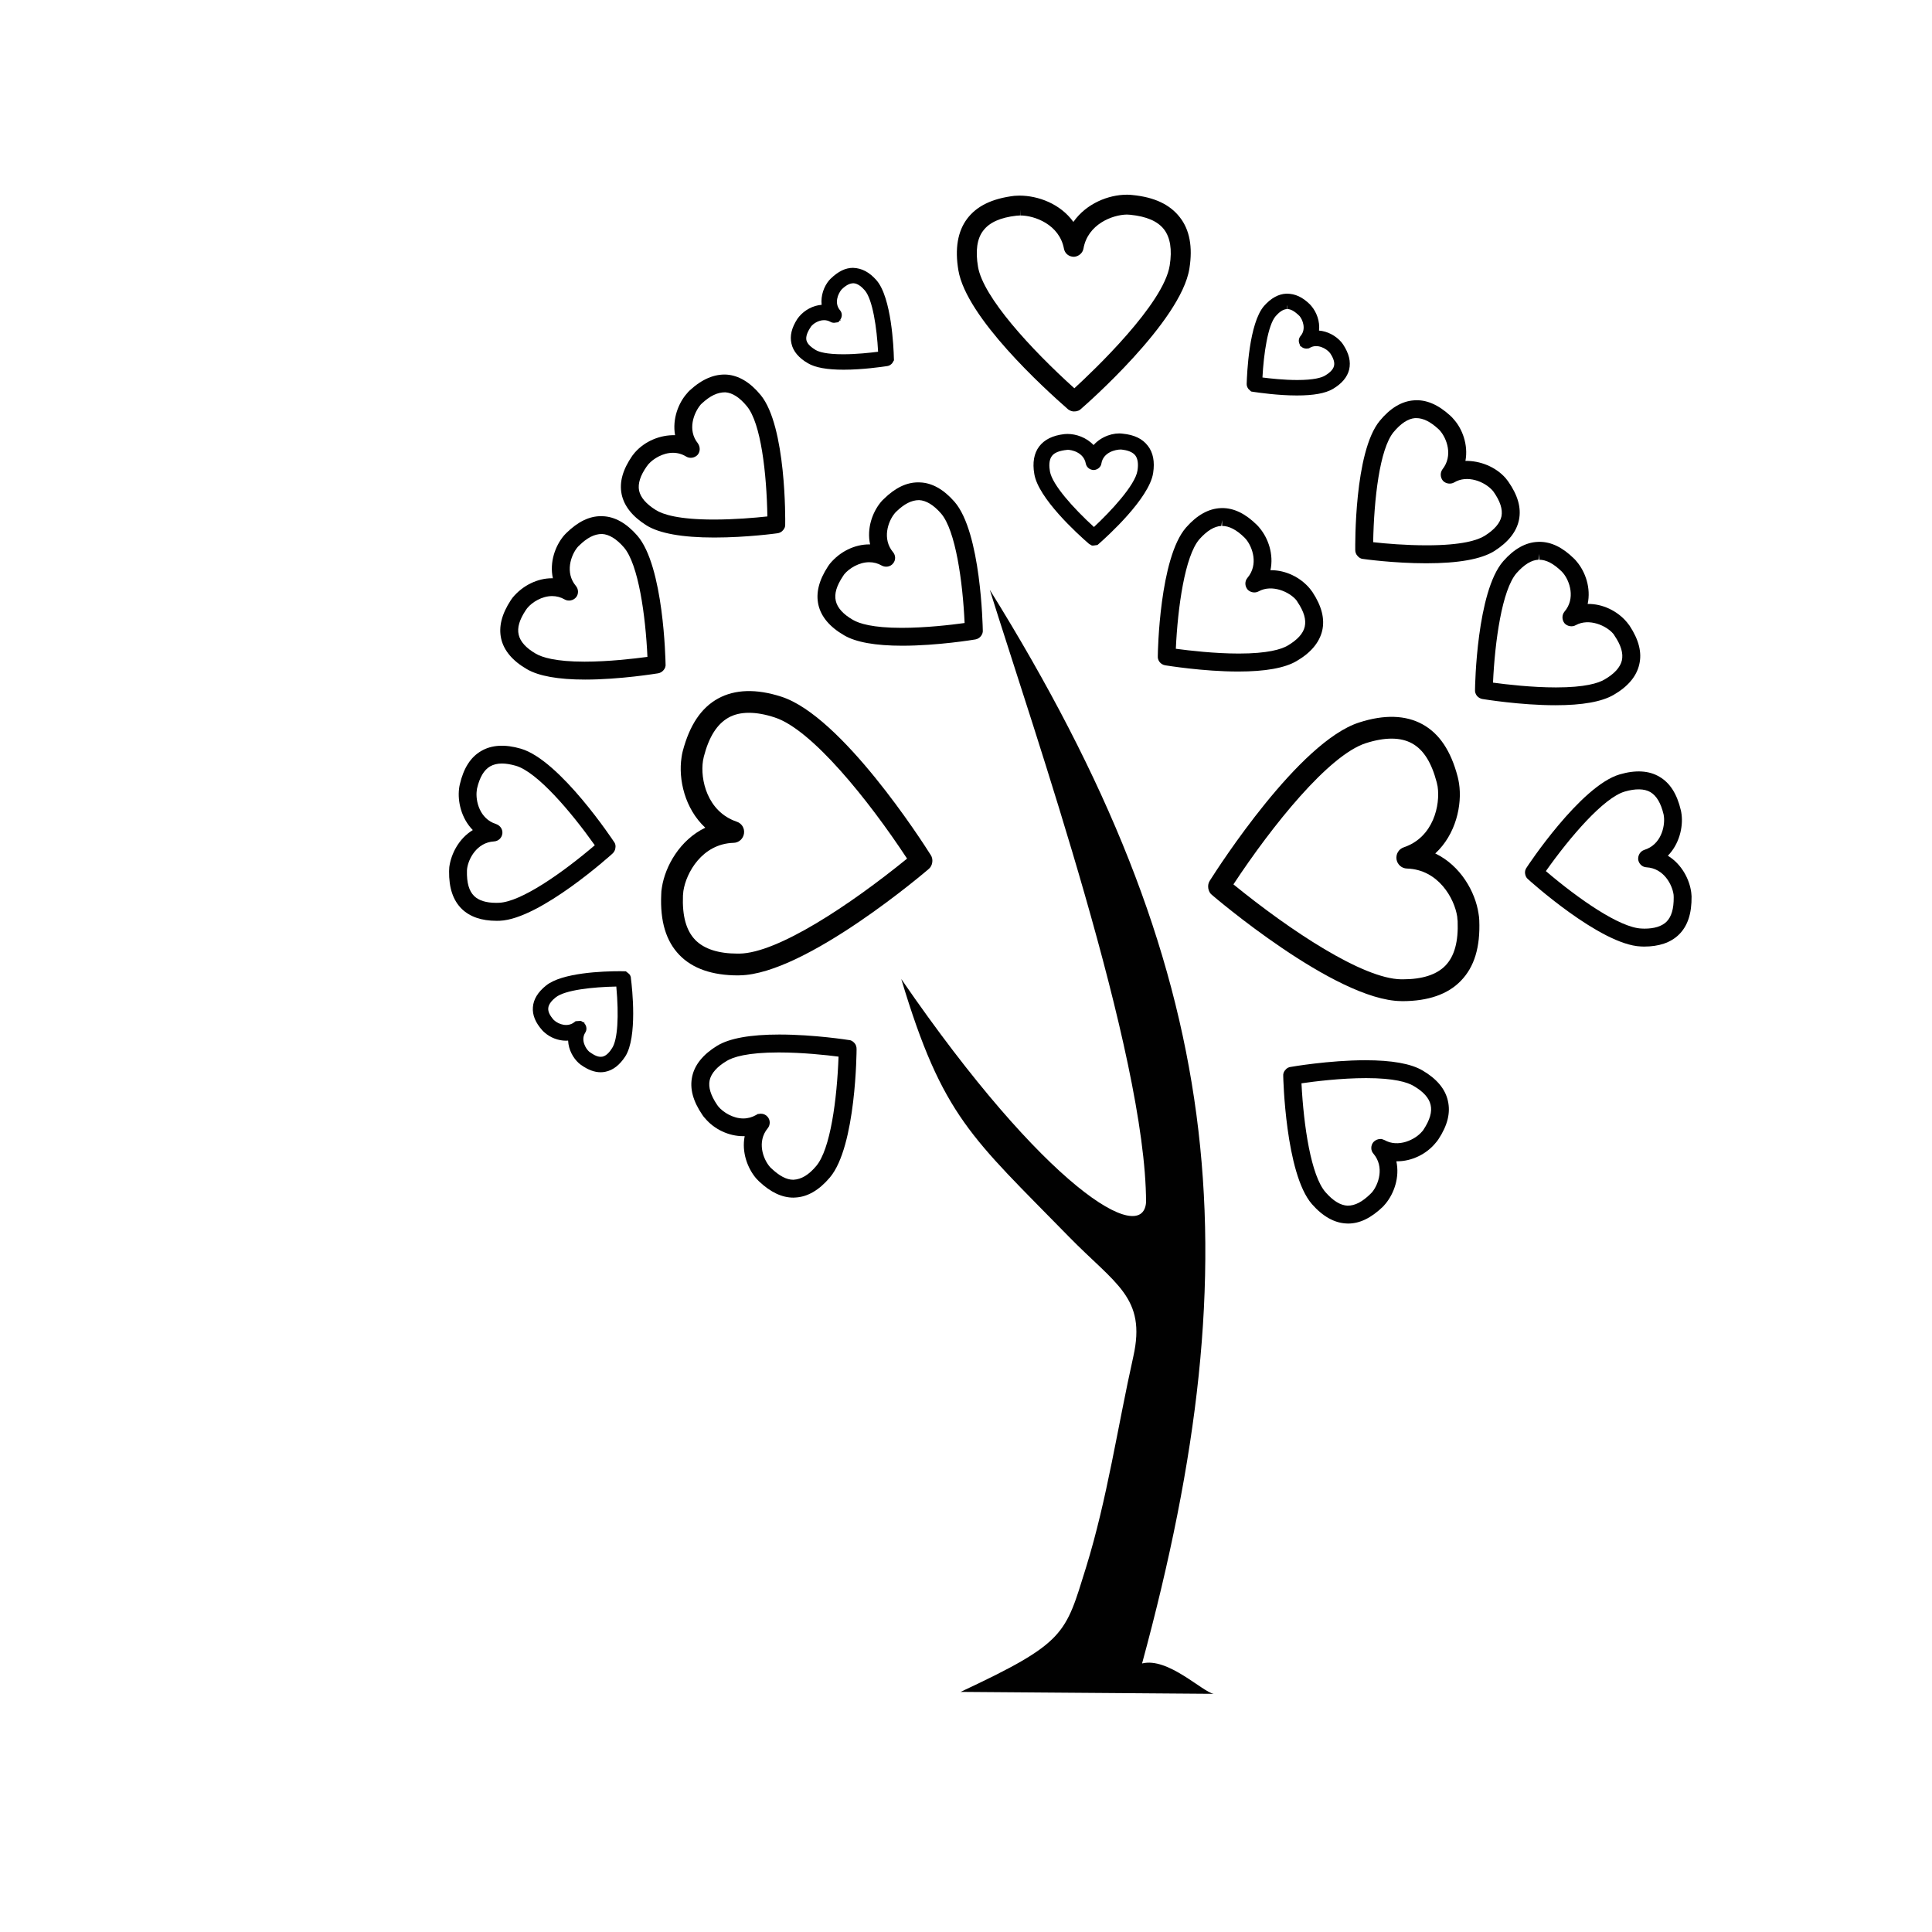 <?xml version="1.0" encoding="iso-8859-1"?>
<!-- Generator: Adobe Illustrator 16.0.0, SVG Export Plug-In . SVG Version: 6.00 Build 0)  -->
<!DOCTYPE svg PUBLIC "-//W3C//DTD SVG 1.1//EN" "http://www.w3.org/Graphics/SVG/1.1/DTD/svg11.dtd">
<svg version="1.1" id="Layer_1" xmlns="http://www.w3.org/2000/svg" xmlns:xlink="http://www.w3.org/1999/xlink" x="0px" y="0px"
	 width="36px" height="36px" viewBox="0 0 36 36" style="enable-background:new 0 0 36 36;" xml:space="preserve">
<g>
	<path style="fill:#010101;" d="M21.281,30.996c2.084-7.667,1.563-12.929-2.838-20.006c0.84,2.687,2.912,8.661,2.912,11.416
		c-0.064,0.806-1.865-0.241-4.561-4.163c0.771,2.571,1.314,2.949,3.119,4.797c0.871,0.892,1.451,1.133,1.205,2.236
		c-0.293,1.311-0.486,2.652-0.881,3.93c-0.389,1.248-0.371,1.399-2.338,2.32l4.717,0.036C22.404,31.527,21.766,30.876,21.281,30.996
		z"/>
	<path style="fill:#010101;" d="M26.744,15.903c0.385-0.356,0.504-0.905,0.443-1.305c-0.006-0.042-0.016-0.084-0.025-0.123
		c-0.127-0.487-0.344-0.808-0.658-0.98c-0.311-0.17-0.709-0.185-1.18-0.032c-1.121,0.361-2.615,2.686-2.781,2.947
		c-0.025,0.04-0.037,0.085-0.029,0.14c0.008,0.051,0.031,0.096,0.066,0.123c0.023,0.02,2.293,1.966,3.525,1.981l0.025,0.001
		c0.482,0,0.85-0.128,1.092-0.38c0.25-0.257,0.363-0.627,0.342-1.129c-0.002-0.042-0.006-0.082-0.014-0.125
		C27.49,16.62,27.217,16.13,26.744,15.903z M26.932,17.994c-0.164,0.168-0.43,0.254-0.791,0.254h-0.031
		c-0.715-0.009-2.068-0.907-3.127-1.769c0.721-1.094,1.775-2.408,2.467-2.631c0.354-0.113,0.646-0.114,0.859,0.003
		c0.215,0.117,0.365,0.355,0.463,0.73c0.006,0.024,0.012,0.05,0.016,0.075c0.051,0.339-0.074,0.944-0.629,1.132
		c-0.094,0.031-0.152,0.124-0.137,0.225c0.016,0.097,0.098,0.169,0.195,0.171c0.586,0.018,0.885,0.559,0.936,0.896
		c0.002,0.029,0.004,0.057,0.008,0.082C27.176,17.547,27.102,17.818,26.932,17.994z"/>
	<path style="fill:#010101;" d="M21.574,12.222c-0.004,0.04,0.008,0.08,0.033,0.113c0.025,0.032,0.063,0.055,0.104,0.062
		c0.029,0.004,0.707,0.116,1.361,0.116c0.502,0,0.867-0.065,1.086-0.194c0.266-0.154,0.426-0.346,0.479-0.566
		c0.051-0.221-0.008-0.457-0.182-0.722c-0.01-0.015-0.021-0.029-0.047-0.062c-0.176-0.212-0.451-0.344-0.719-0.344
		c-0.006,0-0.01,0-0.016,0c0.064-0.298-0.043-0.597-0.201-0.786c-0.016-0.02-0.033-0.04-0.053-0.059
		c-0.215-0.211-0.426-0.313-0.645-0.313l-0.027,0.001C22.521,9.477,22.303,9.598,22.1,9.83
		C21.605,10.397,21.574,12.154,21.574,12.222z M22.758,9.8l0.014-0.108V9.8c0.131,0,0.268,0.071,0.416,0.216
		c0.01,0.011,0.02,0.021,0.031,0.034c0.121,0.147,0.234,0.472,0.025,0.718c-0.051,0.061-0.051,0.149,0,0.214
		c0.051,0.06,0.145,0.074,0.209,0.037c0.248-0.136,0.572,0.008,0.701,0.163c0.008,0.011,0.016,0.021,0.023,0.035
		c0.121,0.179,0.164,0.329,0.135,0.46c-0.029,0.129-0.139,0.248-0.322,0.355c-0.115,0.066-0.365,0.146-0.906,0.146
		c-0.449,0-0.92-0.055-1.174-0.089c0.035-0.77,0.168-1.728,0.439-2.041C22.49,9.89,22.627,9.806,22.758,9.8z"/>
	<path style="fill:#010101;" d="M30.545,12.382c0.053-0.222-0.006-0.457-0.18-0.723c-0.01-0.014-0.021-0.028-0.047-0.061
		c-0.178-0.216-0.461-0.35-0.734-0.344c0.064-0.298-0.043-0.598-0.201-0.786c-0.016-0.02-0.033-0.04-0.053-0.059
		c-0.215-0.211-0.426-0.313-0.645-0.313l-0.027,0.001c-0.227,0.008-0.445,0.129-0.648,0.361c-0.494,0.567-0.525,2.324-0.525,2.392
		c-0.004,0.04,0.008,0.079,0.033,0.113c0.025,0.031,0.063,0.055,0.104,0.062c0.027,0.004,0.705,0.116,1.361,0.116
		c0.502,0,0.865-0.065,1.086-0.194C30.334,12.794,30.494,12.603,30.545,12.382z M28.994,12.809c-0.449,0-0.92-0.055-1.174-0.089
		c0.035-0.77,0.168-1.729,0.439-2.041c0.141-0.159,0.277-0.244,0.408-0.249l0.014-0.108v0.108c0.131,0,0.266,0.071,0.416,0.216
		c0.01,0.011,0.02,0.021,0.031,0.034c0.121,0.147,0.234,0.472,0.023,0.718c-0.049,0.061-0.049,0.149,0,0.214
		c0.051,0.06,0.146,0.075,0.211,0.037c0.248-0.136,0.572,0.008,0.701,0.163c0.008,0.011,0.016,0.021,0.023,0.035
		c0.121,0.179,0.164,0.329,0.135,0.46c-0.031,0.129-0.139,0.248-0.322,0.354C29.785,12.729,29.535,12.809,28.994,12.809z"/>
	<path style="fill:#010101;" d="M26.504,19.945c-0.215-0.126-0.572-0.189-1.061-0.189c-0.678,0-1.387,0.123-1.383,0.123
		c-0.045,0.003-0.084,0.025-0.104,0.052c-0.033,0.031-0.049,0.077-0.045,0.116c0,0.018,0.039,1.821,0.535,2.39
		c0.203,0.231,0.422,0.353,0.648,0.361l0.027,0.001c0.217,0,0.428-0.103,0.65-0.316l0.049-0.056c0.156-0.19,0.264-0.49,0.199-0.788
		c0.006,0,0.01,0,0.016,0c0.27,0,0.545-0.133,0.715-0.342c0.02-0.021,0.035-0.043,0.051-0.065c0.174-0.264,0.23-0.499,0.178-0.721
		C26.93,20.29,26.77,20.1,26.504,19.945z M26.521,21.056c-0.006,0.009-0.012,0.017-0.023,0.028
		c-0.127,0.153-0.445,0.306-0.701,0.159l-0.051-0.019h-0.027c-0.049,0-0.094,0.021-0.129,0.059
		c-0.051,0.063-0.051,0.156,0.002,0.214c0.209,0.247,0.096,0.571-0.025,0.718c-0.01,0.012-0.02,0.022-0.031,0.032
		c-0.15,0.146-0.283,0.219-0.426,0.219l0,0c-0.133-0.006-0.27-0.09-0.41-0.25c-0.271-0.308-0.408-1.232-0.449-2.03
		c0.24-0.035,0.738-0.097,1.205-0.097c0.523,0,0.77,0.078,0.881,0.144c0.184,0.106,0.291,0.225,0.32,0.354
		C26.688,20.717,26.645,20.868,26.521,21.056z"/>
	<path style="fill:#010101;" d="M31.514,16.632c-0.031-0.244-0.176-0.528-0.436-0.687c0.213-0.217,0.285-0.532,0.256-0.766
		c-0.004-0.028-0.008-0.059-0.014-0.081c-0.072-0.306-0.203-0.511-0.4-0.625c-0.193-0.115-0.443-0.13-0.74-0.043
		c-0.73,0.213-1.727,1.723-1.729,1.729c-0.027,0.035-0.041,0.079-0.033,0.121c0.006,0.042,0.025,0.08,0.053,0.101
		c0.012,0.012,1.35,1.225,2.104,1.255l0.059,0.002c0.279,0,0.498-0.074,0.65-0.223c0.162-0.16,0.24-0.389,0.236-0.714L31.514,16.632
		z M31.051,17.177c-0.088,0.084-0.225,0.127-0.41,0.127l-0.053-0.002c-0.406-0.015-1.174-0.551-1.783-1.07
		c0.445-0.63,1.074-1.366,1.469-1.482c0.199-0.058,0.365-0.056,0.479,0.01c0.115,0.069,0.195,0.204,0.246,0.417l0.006,0.041
		c0.021,0.188-0.055,0.523-0.367,0.619c-0.074,0.026-0.119,0.098-0.113,0.18c0.012,0.079,0.076,0.141,0.156,0.144
		c0.322,0.019,0.479,0.324,0.504,0.512l0.002,0.046C31.189,16.934,31.145,17.084,31.051,17.177z"/>
	<path style="fill:#010101;" d="M25.297,10.36c0.025,0.032,0.064,0.053,0.1,0.055c0.006,0.001,0.568,0.081,1.18,0.081
		c0.598,0,1.023-0.076,1.266-0.227c0.26-0.165,0.416-0.36,0.461-0.583c0.045-0.224-0.021-0.457-0.201-0.715l-0.049-0.063
		c-0.186-0.21-0.473-0.324-0.748-0.32c0.057-0.301-0.061-0.602-0.217-0.774C27.07,7.791,27.051,7.77,27.029,7.75
		c-0.23-0.212-0.457-0.309-0.684-0.29c-0.225,0.016-0.439,0.143-0.635,0.381c-0.479,0.579-0.457,2.339-0.457,2.403
		C25.252,10.286,25.266,10.329,25.297,10.36z M25.967,8.052c0.137-0.164,0.271-0.251,0.4-0.261h0.023
		c0.129,0,0.264,0.066,0.414,0.205c0.01,0.009,0.018,0.016,0.029,0.03c0.125,0.144,0.248,0.465,0.043,0.722
		c-0.043,0.063-0.039,0.148,0.01,0.209c0.053,0.058,0.145,0.071,0.211,0.032c0.242-0.146,0.568-0.017,0.717,0.154l0.016,0.02
		c0.125,0.178,0.172,0.327,0.148,0.457c-0.027,0.129-0.133,0.251-0.313,0.364c-0.129,0.081-0.422,0.177-1.082,0.177
		c-0.381,0-0.758-0.031-0.996-0.058C25.602,9.301,25.707,8.369,25.967,8.052z"/>
	<path style="fill:#010101;" d="M23.313,7.295l0.043,0.007c0.102,0.015,0.461,0.067,0.809,0.067c0.311,0,0.529-0.039,0.67-0.121
		c0.17-0.1,0.271-0.223,0.305-0.363c0.033-0.146-0.002-0.297-0.113-0.466c-0.008-0.013-0.02-0.025-0.031-0.042
		c-0.105-0.123-0.262-0.205-0.418-0.217c0.02-0.175-0.047-0.344-0.141-0.456l-0.031-0.035c-0.137-0.133-0.271-0.197-0.432-0.197
		c-0.002,0-0.002,0-0.002,0c-0.148,0.005-0.289,0.083-0.418,0.229c-0.281,0.323-0.318,1.266-0.324,1.455
		c0,0.033,0.012,0.065,0.033,0.092L23.313,7.295z M23.77,5.891c0.053-0.06,0.129-0.129,0.211-0.132l0.002-0.064
		c0.002,0,0.004,0,0.004,0v0.064c0.064,0,0.135,0.038,0.23,0.132c0.053,0.064,0.127,0.237,0.02,0.366
		c-0.043,0.047-0.049,0.118-0.008,0.18l-0.01,0.017l0.018-0.004c0.027,0.029,0.066,0.046,0.107,0.046l0.045-0.005l0.025-0.014
		c0.133-0.073,0.299,0.012,0.371,0.104c0.064,0.095,0.088,0.174,0.072,0.238C24.84,6.896,24.756,6.96,24.688,7
		c-0.064,0.037-0.205,0.081-0.516,0.081c-0.246,0-0.502-0.028-0.648-0.047C23.547,6.59,23.625,6.06,23.77,5.891z"/>
	<path style="fill:#010101;" d="M13.781,18.174c1.232-0.015,3.502-1.962,3.521-1.979c0.037-0.029,0.063-0.074,0.07-0.13
		c0.006-0.049-0.004-0.095-0.029-0.133c-0.166-0.264-1.66-2.588-2.783-2.95c-0.469-0.152-0.867-0.137-1.178,0.033
		c-0.316,0.173-0.531,0.494-0.66,0.981c-0.01,0.038-0.018,0.08-0.023,0.121c-0.061,0.4,0.059,0.95,0.443,1.306
		c-0.473,0.227-0.748,0.717-0.809,1.116c-0.008,0.045-0.012,0.085-0.012,0.126c-0.023,0.503,0.09,0.873,0.34,1.131
		c0.244,0.252,0.611,0.379,1.092,0.379L13.781,18.174z M12.955,17.514c-0.17-0.176-0.244-0.447-0.229-0.828
		c0.002-0.028,0.004-0.056,0.008-0.084c0.051-0.339,0.35-0.88,0.936-0.897c0.096-0.002,0.178-0.074,0.193-0.172
		c0.016-0.1-0.043-0.192-0.135-0.222c-0.555-0.189-0.682-0.795-0.629-1.134c0.004-0.025,0.01-0.051,0.016-0.079
		c0.096-0.371,0.248-0.608,0.461-0.727c0.107-0.06,0.234-0.089,0.379-0.089s0.307,0.029,0.482,0.087
		c0.689,0.223,1.746,1.536,2.465,2.63c-1.059,0.861-2.41,1.761-3.125,1.77h-0.033C13.385,17.769,13.119,17.682,12.955,17.514z"/>
	<path style="fill:#010101;" d="M16.412,9.357c-0.156,0.19-0.264,0.489-0.199,0.787c-0.006,0-0.012,0-0.018,0
		c-0.268,0-0.543,0.132-0.732,0.361c-0.012,0.016-0.021,0.029-0.033,0.046c-0.172,0.263-0.23,0.499-0.18,0.721
		c0.051,0.22,0.211,0.411,0.479,0.566c0.219,0.129,0.584,0.194,1.084,0.194c0.656,0,1.334-0.112,1.361-0.117
		c0.041-0.007,0.078-0.029,0.104-0.062c0.025-0.033,0.039-0.072,0.035-0.106c-0.002-0.074-0.033-1.83-0.527-2.397
		c-0.203-0.232-0.42-0.354-0.645-0.361l-0.031-0.001c-0.219,0-0.43,0.101-0.645,0.313C16.445,9.318,16.428,9.339,16.412,9.357z
		 M16.67,9.567c0.008-0.011,0.018-0.021,0.027-0.03c0.15-0.146,0.287-0.218,0.428-0.218l0,0c0.133,0.006,0.271,0.09,0.41,0.249
		c0.271,0.313,0.404,1.271,0.439,2.041c-0.254,0.035-0.725,0.09-1.172,0.09c-0.543,0-0.793-0.081-0.908-0.148
		c-0.184-0.106-0.291-0.226-0.32-0.354c-0.031-0.132,0.014-0.282,0.135-0.463c0.008-0.011,0.014-0.022,0.023-0.034
		c0.09-0.108,0.273-0.224,0.465-0.224c0.082,0,0.162,0.021,0.234,0.063c0.068,0.037,0.16,0.024,0.211-0.041
		c0.051-0.061,0.049-0.15-0.002-0.21C16.434,10.041,16.547,9.717,16.67,9.567z"/>
	<path style="fill:#010101;" d="M12.402,12.378c-0.002-0.074-0.033-1.83-0.527-2.398c-0.203-0.232-0.42-0.354-0.645-0.361
		l-0.031-0.001c-0.219,0-0.428,0.102-0.645,0.313c-0.02,0.018-0.035,0.038-0.053,0.057c-0.156,0.19-0.264,0.489-0.199,0.787
		c-0.006,0-0.012,0-0.018,0c-0.266,0-0.543,0.132-0.732,0.361c-0.012,0.016-0.021,0.029-0.033,0.046
		c-0.172,0.263-0.23,0.499-0.18,0.721c0.051,0.22,0.211,0.411,0.479,0.566c0.219,0.128,0.584,0.194,1.084,0.194
		c0.656,0,1.334-0.113,1.363-0.117c0.039-0.007,0.076-0.029,0.102-0.062C12.395,12.451,12.406,12.411,12.402,12.378z M10.893,12.329
		c-0.543,0-0.793-0.081-0.908-0.148c-0.184-0.106-0.291-0.226-0.32-0.354c-0.031-0.131,0.014-0.281,0.135-0.462
		c0.008-0.012,0.016-0.022,0.025-0.034c0.088-0.108,0.271-0.224,0.463-0.224c0.082,0,0.162,0.021,0.234,0.063
		c0.066,0.038,0.16,0.023,0.213-0.041c0.049-0.061,0.047-0.15-0.004-0.211c-0.207-0.246-0.094-0.57,0.029-0.72
		c0.008-0.011,0.02-0.021,0.029-0.03c0.148-0.146,0.285-0.218,0.426-0.218c0.002,0,0.002,0,0.002,0
		c0.131,0.006,0.27,0.09,0.408,0.249c0.271,0.313,0.404,1.271,0.439,2.041C11.811,12.274,11.34,12.329,10.893,12.329z"/>
	<path style="fill:#010101;" d="M15.822,19.38c0,0,0,0-0.002,0c-0.006-0.001-0.645-0.103-1.299-0.103
		c-0.539,0-0.928,0.07-1.156,0.208c-0.262,0.16-0.42,0.354-0.467,0.573c-0.049,0.225,0.014,0.459,0.191,0.719
		c0.016,0.022,0.033,0.047,0.049,0.061c0.172,0.206,0.443,0.333,0.709,0.333c0.01,0,0.02,0,0.029,0
		c-0.059,0.298,0.053,0.597,0.213,0.786c0.018,0.02,0.037,0.04,0.055,0.057c0.217,0.203,0.426,0.302,0.641,0.302l0.037-0.002
		c0.227-0.012,0.441-0.137,0.641-0.373c0.492-0.58,0.498-2.378,0.498-2.388c0.002-0.046-0.014-0.092-0.041-0.119
		C15.889,19.399,15.85,19.38,15.822,19.38z M15.209,21.727c-0.137,0.163-0.273,0.248-0.426,0.256c-0.127,0-0.26-0.069-0.418-0.22
		c-0.008-0.008-0.016-0.014-0.021-0.022c-0.125-0.145-0.244-0.468-0.039-0.717c0.051-0.063,0.051-0.155-0.004-0.216
		c-0.031-0.036-0.076-0.056-0.125-0.056l-0.059,0.007l-0.025,0.016c-0.076,0.043-0.156,0.066-0.242,0.066
		c-0.189,0-0.371-0.112-0.463-0.22c-0.008-0.01-0.016-0.02-0.023-0.031c-0.121-0.179-0.168-0.33-0.141-0.46
		c0.029-0.13,0.135-0.251,0.316-0.36c0.119-0.073,0.385-0.159,0.971-0.159c0.441,0,0.893,0.049,1.115,0.078
		C15.596,20.489,15.473,21.416,15.209,21.727z"/>
	<path style="fill:#010101;" d="M11.467,15.801c0.008-0.043-0.002-0.086-0.025-0.113c-0.01-0.015-1.006-1.524-1.736-1.737
		c-0.295-0.086-0.545-0.072-0.74,0.043c-0.197,0.114-0.328,0.319-0.398,0.622c-0.006,0.026-0.012,0.056-0.014,0.081
		c-0.029,0.236,0.041,0.552,0.256,0.77c-0.26,0.158-0.404,0.441-0.438,0.689l-0.004,0.076c-0.004,0.314,0.074,0.544,0.236,0.704
		c0.152,0.147,0.369,0.222,0.648,0.222l0.061-0.001c0.754-0.031,2.09-1.243,2.098-1.25C11.441,15.88,11.463,15.842,11.467,15.801z
		 M9.297,16.822l-0.053,0.001c-0.186,0-0.322-0.043-0.408-0.126c-0.096-0.094-0.141-0.244-0.135-0.477l0.002-0.028
		c0.023-0.189,0.182-0.494,0.5-0.513c0.082-0.004,0.148-0.064,0.158-0.148c0.008-0.078-0.039-0.148-0.117-0.176
		c-0.307-0.096-0.385-0.431-0.361-0.619l0.006-0.044c0.049-0.209,0.129-0.345,0.244-0.412c0.061-0.035,0.135-0.053,0.219-0.053
		c0.078,0,0.166,0.015,0.26,0.042c0.396,0.115,1.025,0.852,1.471,1.481C10.473,16.271,9.705,16.807,9.297,16.822z"/>
	<path style="fill:#010101;" d="M11.713,18.14l-0.051-0.041l-0.105-0.002c-0.316,0-1.086,0.026-1.383,0.268
		c-0.152,0.122-0.234,0.258-0.244,0.402c-0.012,0.146,0.047,0.289,0.178,0.435c0.012,0.012,0.023,0.024,0.039,0.037
		c0.107,0.096,0.256,0.153,0.4,0.153c0.014,0,0.025-0.002,0.039-0.002c0.008,0.172,0.094,0.325,0.199,0.42l0.041,0.033
		c0.131,0.092,0.25,0.137,0.367,0.137c0.029,0,0.057-0.003,0.086-0.009c0.143-0.028,0.268-0.126,0.373-0.287
		c0.229-0.36,0.127-1.28,0.105-1.447C11.758,18.196,11.738,18.158,11.713,18.14z M11.406,19.529c-0.039,0.064-0.104,0.145-0.18,0.16
		c-0.07,0.012-0.137-0.012-0.248-0.093c-0.063-0.055-0.158-0.213-0.076-0.349c0.039-0.055,0.033-0.129-0.016-0.183l0.006-0.02
		l-0.018,0.008l-0.051-0.03l-0.098,0.007l-0.029,0.022c-0.113,0.087-0.277,0.046-0.375-0.043c-0.076-0.085-0.111-0.156-0.105-0.223
		c0.006-0.077,0.076-0.151,0.137-0.199c0.172-0.14,0.695-0.195,1.131-0.203C11.535,18.94,11.508,19.374,11.406,19.529z"/>
	<path style="fill:#010101;" d="M12.045,9.789c0.24,0.15,0.666,0.227,1.264,0.227c0.611,0,1.176-0.079,1.174-0.079
		c0.041-0.004,0.08-0.024,0.107-0.056c0.029-0.032,0.045-0.073,0.041-0.107c0.002-0.074,0.021-1.833-0.457-2.413
		c-0.195-0.237-0.408-0.365-0.635-0.381c-0.223-0.012-0.451,0.079-0.684,0.292c-0.02,0.019-0.041,0.039-0.053,0.057
		c-0.16,0.178-0.277,0.479-0.223,0.78c-0.281-0.006-0.563,0.111-0.75,0.324l-0.047,0.059c-0.178,0.258-0.244,0.491-0.199,0.716
		C11.629,9.429,11.783,9.624,12.045,9.789z M12.051,8.691l0.033-0.043c0.09-0.102,0.27-0.211,0.455-0.211
		c0.088,0,0.172,0.024,0.248,0.071c0.068,0.04,0.158,0.026,0.213-0.034c0.049-0.059,0.051-0.144,0.004-0.213
		c-0.201-0.251-0.076-0.571,0.055-0.725c0.004-0.005,0.014-0.013,0.023-0.022c0.15-0.137,0.283-0.204,0.432-0.204h0.002
		c0.133,0.01,0.268,0.097,0.402,0.261c0.262,0.317,0.367,1.25,0.381,2.052c-0.238,0.026-0.617,0.058-0.998,0.058
		c-0.66,0-0.951-0.096-1.08-0.177c-0.182-0.113-0.285-0.235-0.313-0.363C11.883,9.01,11.932,8.86,12.051,8.691z"/>
	<path style="fill:#010101;" d="M15.053,6.768c0.139,0.082,0.357,0.121,0.668,0.121c0.348,0,0.707-0.052,0.814-0.068
		c0.033-0.005,0.066-0.024,0.09-0.053l0.033-0.055l-0.002-0.041c-0.004-0.186-0.043-1.128-0.324-1.45
		c-0.129-0.147-0.27-0.226-0.438-0.231c-0.141,0-0.275,0.065-0.418,0.204l-0.029,0.031c-0.092,0.111-0.156,0.279-0.137,0.454
		c-0.158,0.012-0.314,0.094-0.42,0.22c-0.012,0.014-0.021,0.027-0.031,0.04c-0.109,0.168-0.145,0.32-0.111,0.463
		C14.779,6.545,14.883,6.669,15.053,6.768z M15.115,6.081c0.037-0.047,0.133-0.115,0.24-0.115c0.041,0,0.08,0.01,0.115,0.029
		c0.021,0.013,0.047,0.02,0.072,0.02l0.08-0.011l0.027-0.035l0.016,0.005l-0.008-0.017c0.041-0.056,0.037-0.131-0.006-0.178
		c-0.109-0.131-0.037-0.305,0.031-0.385c0.08-0.078,0.15-0.116,0.221-0.116c0,0,0,0,0.002,0c0.08,0.003,0.158,0.073,0.209,0.132
		c0.146,0.169,0.225,0.699,0.248,1.144c-0.148,0.019-0.404,0.047-0.65,0.047c-0.311,0-0.451-0.043-0.514-0.08
		c-0.068-0.041-0.154-0.104-0.172-0.183C15.014,6.273,15.037,6.195,15.115,6.081z"/>
	<path style="fill:#010101;" d="M20.377,8.293c-0.135-0.143-0.326-0.207-0.486-0.207l-0.059,0.003
		c-0.217,0.025-0.371,0.102-0.469,0.231c-0.096,0.127-0.127,0.301-0.09,0.513c0.074,0.448,0.791,1.104,1.021,1.303l0.051,0.029
		h0.035l0.07-0.01l0.031-0.027c0.154-0.136,0.932-0.839,1.006-1.313c0.033-0.212,0-0.384-0.1-0.51
		c-0.1-0.13-0.252-0.203-0.467-0.224C20.752,8.057,20.525,8.128,20.377,8.293z M21.195,8.77c-0.043,0.272-0.5,0.76-0.811,1.05
		c-0.383-0.351-0.777-0.787-0.82-1.037c-0.016-0.088-0.021-0.209,0.035-0.284c0.047-0.063,0.133-0.101,0.291-0.117V8.309v0.072
		c0.078,0,0.303,0.047,0.342,0.257c0.014,0.067,0.07,0.117,0.146,0.12v0.001V8.758c0.002,0,0.004,0,0.006,0
		c0.072-0.005,0.131-0.059,0.139-0.122c0.035-0.209,0.262-0.26,0.363-0.26c0,0,0,0,0.002,0c0.131,0.013,0.217,0.049,0.266,0.109
		C21.201,8.547,21.215,8.643,21.195,8.77z"/>
	<path style="fill:#010101;" d="M19.904,7.629c0.035,0.025,0.072,0.038,0.111,0.038l0.004-0.001c0.068,0,0.109-0.029,0.123-0.046
		c0.076-0.065,1.867-1.628,2.021-2.618c0.064-0.4,0.004-0.723-0.18-0.955c-0.184-0.236-0.471-0.373-0.881-0.413
		c-0.037-0.006-0.072-0.006-0.107-0.006c-0.338,0.001-0.75,0.16-0.994,0.507c-0.244-0.338-0.656-0.49-1.006-0.49l0,0l-0.094,0.004
		c-0.412,0.05-0.699,0.188-0.879,0.426c-0.178,0.237-0.232,0.56-0.164,0.962C18.006,5.915,19.449,7.231,19.904,7.629z M18.32,4.299
		c0.115-0.154,0.32-0.246,0.621-0.28c0.023-0.002,0.043-0.004,0.066-0.004l0.004-0.11v0.11c0.27,0,0.729,0.169,0.814,0.618
		c0.016,0.089,0.09,0.152,0.188,0.152c0.088-0.006,0.162-0.071,0.176-0.154c0.08-0.454,0.539-0.629,0.809-0.633
		c0.021,0,0.041,0.002,0.064,0.004c0.303,0.031,0.508,0.119,0.627,0.271c0.117,0.152,0.154,0.378,0.107,0.672
		c-0.111,0.719-1.418,1.961-1.777,2.29c-0.818-0.738-1.699-1.701-1.795-2.263C18.174,4.676,18.205,4.448,18.32,4.299z"/>
</g>
</svg>
